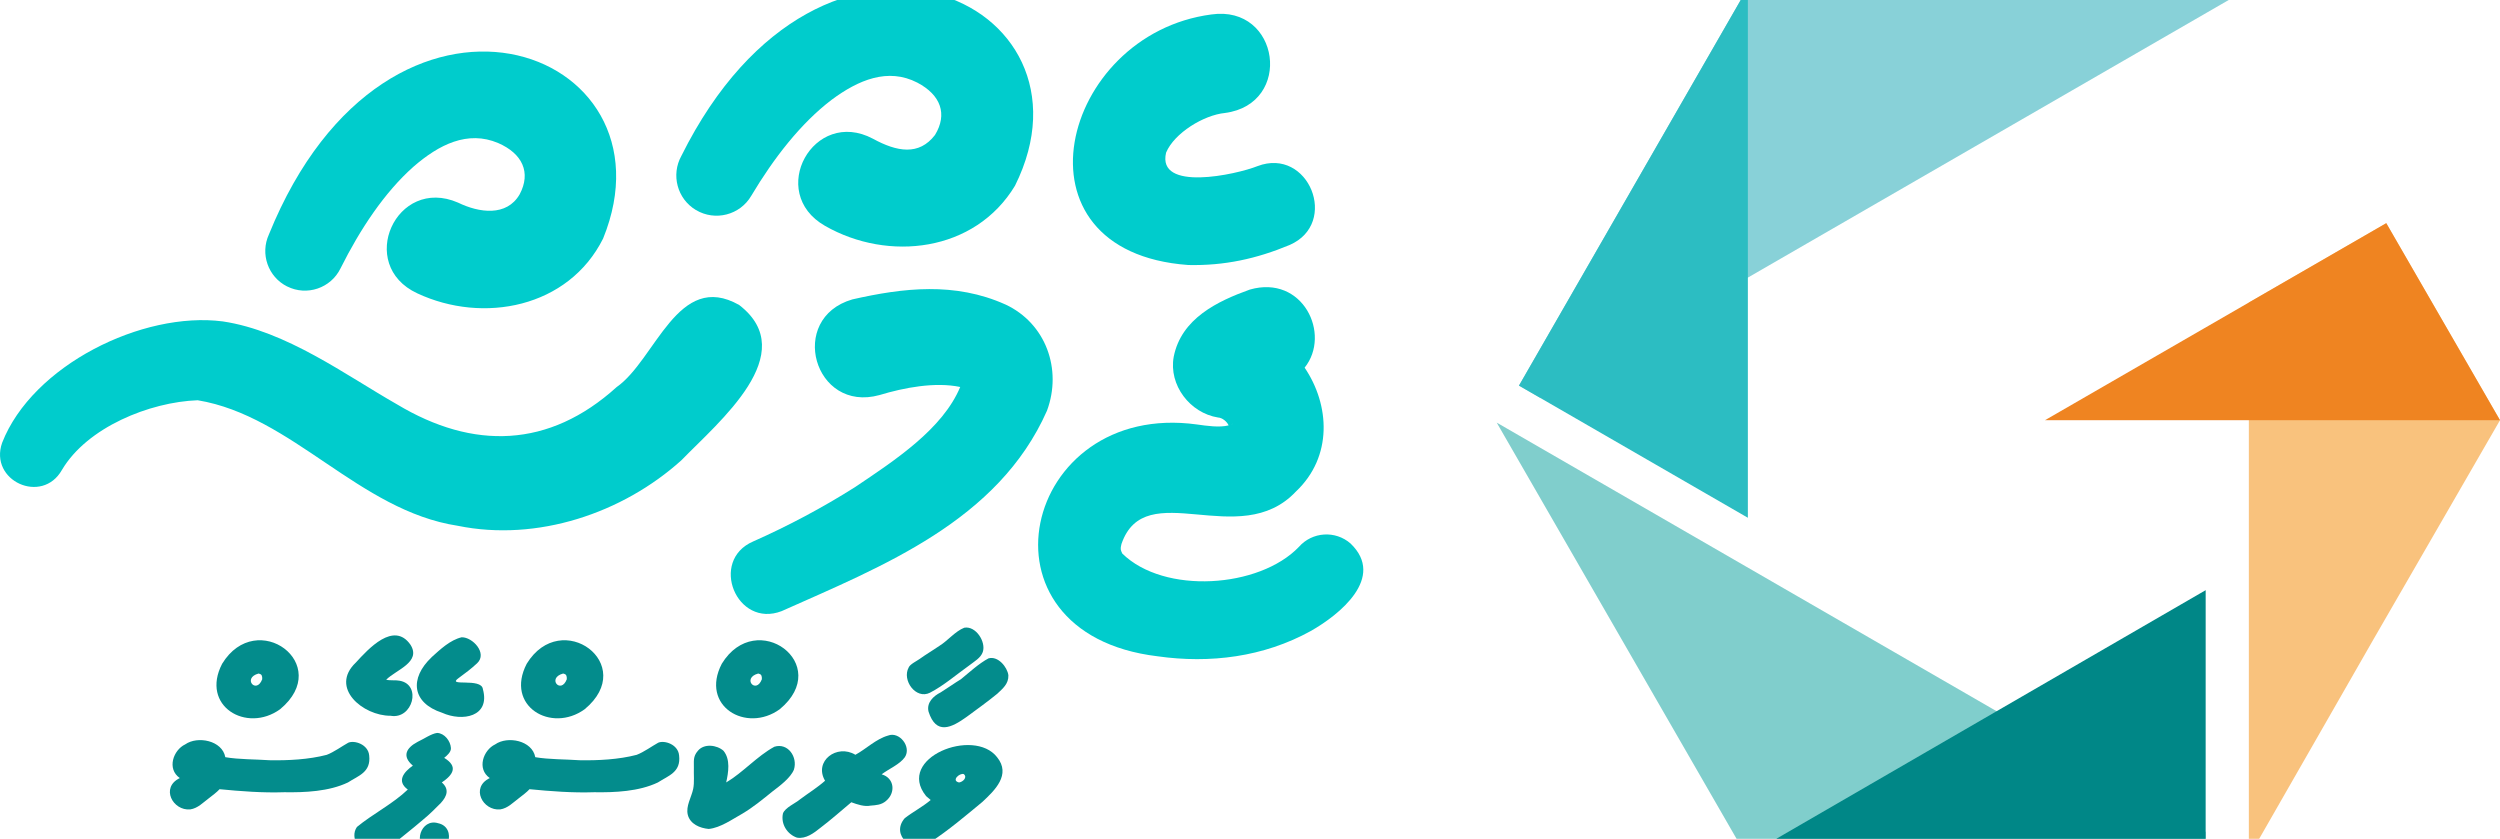 <?xml version="1.0" encoding="UTF-8"?>
<!DOCTYPE svg PUBLIC "-//W3C//DTD SVG 1.1//EN" "http://www.w3.org/Graphics/SVG/1.1/DTD/svg11.dtd">
<!-- Creator: CorelDRAW 2021 (64-Bit) -->
<svg xmlns="http://www.w3.org/2000/svg" xml:space="preserve" width="1.067in" height="0.358in" version="1.1" style="shape-rendering:geometricPrecision; text-rendering:geometricPrecision; image-rendering:optimizeQuality; fill-rule:evenodd; clip-rule:evenodd"
viewBox="0 0 1066.66 357.6"
 xmlns:xlink="http://www.w3.org/1999/xlink"
 xmlns:xodm="http://www.corel.com/coreldraw/odm/2003">
 <defs>
  <style type="text/css">
   <![CDATA[
    .fil3 {fill:#008787}
    .fil1 {fill:#2CBDC2}
    .fil2 {fill:#80CECC}
    .fil0 {fill:#88D1D8}
    .fil5 {fill:#EF8421}
    .fil4 {fill:#F9C27D}
    .fil7 {fill:#00CCCC;fill-rule:nonzero}
    .fil6 {fill:#038C8C;fill-rule:nonzero}
   ]]>
  </style>
 </defs>
 <g id="Layer_x0020_1">
  <g id="_1968374316272">
   <polygon class="fil0" points="648.09,164.39 745.75,-5.44 852.92,-5.44 960.08,-5.44 657.01,169.53 "/>
   <polygon class="fil1" points="745.75,-5.44 745.75,220.77 648.09,164.39 "/>
   <polygon class="fil2" points="941.07,365.1 852.33,365.1 745.17,365.1 638.59,180.17 941.07,354.8 "/>
   <polygon class="fil3" points="745.17,365.1 941.08,251.66 941.07,365.1 "/>
   <polygon class="fil4" points="959.5,365.44 1012.78,272.46 1066.66,179.15 1018.13,95.08 959.5,128.93 "/>
   <polygon class="fil5" points="872.51,179.15 1066.66,179.15 1018.13,95.08 "/>
   <path class="fil6" d="M119.5 302.47c-14.29,10.33 -34.09,-1.37 -24.72,-19.41 14.73,-24.06 47.8,0.28 24.72,19.41zm-7.62 -12.79c0,-0.72 0,-1.15 -0.14,-1.3 0,-1 -1.58,-1.15 -1.44,-1.15 -7.06,1.93 -0.92,9.02 1.58,2.44l-0 0z"/>
   <path class="fil6" d="M114.96 324.22c7.95,0.15 16.74,-0.29 24.44,-2.3 3.06,-1.16 6.43,-3.64 9.2,-5.18 2.66,-1.15 8.51,0.72 8.92,5.46 0.83,7.19 -4.63,8.61 -9.06,11.5 -8.08,3.86 -18.4,4.32 -27.17,4.17 -8.88,0.33 -18.78,-0.42 -27.6,-1.29 -1.07,1.2 -3.31,2.89 -4.6,3.88 -2.46,1.82 -4.67,4.25 -7.91,4.74 -7.45,0.7 -12.83,-9.36 -4.46,-13.37 -5.65,-3.91 -2.78,-11.98 2.3,-14.37 5.27,-3.72 15.81,-1.69 17.11,5.46 5.83,1.01 12.94,0.88 18.83,1.3l0.01 -0.02z"/>
   <path class="fil6" d="M151.83 282.54c5.3,-5.79 16.18,-17.79 23.29,-7.62 4.76,7.47 -6.16,10.72 -10.35,14.95 1.58,0.43 4.32,0.09 5.74,0.43 9.57,1.66 5.57,16.64 -3.88,14.95 -11.71,0.05 -26.18,-11.92 -14.8,-22.71l0 0zm32.34 -2.3c3.67,-3.31 7.88,-7.32 12.8,-8.48 4.65,-0.12 11.13,6.83 6.61,11.07 -2.49,2.33 -5.13,4.32 -7.9,6.33 -5.45,3.87 9.81,-0.32 10.35,4.74 3.24,11.78 -8.74,13.98 -17.39,10.07 -12.91,-4.21 -14.04,-14.66 -4.46,-23.72l-0.02 0z"/>
   <path class="fil6" d="M189.51 323.2c6.03,3.69 3.91,7.15 -1,10.5 3.18,2.77 2.36,5.73 -0.43,8.77 -1.98,2.04 -5.11,5.11 -7.33,6.9 -4.95,4.27 -10.62,8.65 -15.67,12.8 -1.87,1.14 -3.8,2.79 -6.18,2.59 -5.12,-0.43 -9.93,-7.28 -6.61,-12.07 6.63,-5.49 15.41,-9.91 21.7,-15.96 -4.99,-3.65 -1.57,-7.57 2.16,-10.21 -4.81,-4.05 -2.79,-7.65 2.16,-10.21 2.44,-1.11 5.69,-3.42 8.2,-3.74 3.14,0.12 5.69,3.42 5.89,6.46 0.09,1.68 -1.61,3.14 -2.88,4.17l-0 -0zm-6.47 39.82c-7.26,-2.54 -3.51,-14.2 3.88,-11.93 8.37,1.74 4.44,15.38 -3.88,11.93z"/>
   <path class="fil6" d="M249.45 302.47c-14.3,10.33 -34.09,-1.37 -24.72,-19.41 14.73,-24.06 47.8,0.28 24.72,19.41zm-7.62 -12.79c0,-0.72 0,-1.15 -0.14,-1.3 0,-1 -1.58,-1.15 -1.44,-1.15 -7.06,1.93 -0.93,9.02 1.58,2.44l-0 0z"/>
   <path class="fil6" d="M247.2 324.22c7.95,0.15 16.74,-0.29 24.44,-2.3 3.06,-1.17 6.43,-3.64 9.2,-5.18 2.67,-1.15 8.51,0.72 8.91,5.46 0.85,7.19 -4.63,8.61 -9.05,11.5 -8.08,3.86 -18.41,4.32 -27.17,4.17 -8.88,0.33 -18.78,-0.42 -27.6,-1.29 -1.07,1.2 -3.31,2.89 -4.6,3.88 -2.45,1.82 -4.67,4.25 -7.9,4.74 -7.45,0.71 -12.83,-9.36 -4.46,-13.37 -5.65,-3.92 -2.77,-11.97 2.3,-14.37 5.27,-3.71 15.81,-1.7 17.11,5.46 5.83,1 12.94,0.88 18.84,1.3l-0 -0.02z"/>
   <path class="fil6" d="M332.68 302.47c-14.29,10.33 -34.09,-1.37 -24.72,-19.41 14.73,-24.06 47.8,0.28 24.72,19.41zm-7.62 -12.79c0,-0.72 0,-1.15 -0.14,-1.3 0,-1 -1.58,-1.15 -1.44,-1.15 -7.06,1.93 -0.92,9.02 1.58,2.44l-0 0z"/>
   <path class="fil6" d="M293.46 347.51c-0.94,-3.67 1.58,-7.54 2.3,-11.07 0.57,-2.7 0.18,-6.31 0.29,-9.06 0.07,-2.69 -0.48,-4.68 1.72,-7.19 2.63,-3.21 8.11,-2.51 10.92,0 3.03,3.69 2.1,9.17 1.15,13.51 7.23,-4.28 13.17,-11.23 20.56,-15.24 5.76,-1.8 10.04,4.38 8.34,9.77 -1.43,3.54 -6.11,7 -9.2,9.35 -3.96,3.21 -8.11,6.63 -12.65,9.35 -4.32,2.39 -9.48,6.13 -14.52,6.61 -3.77,-0.36 -7.89,-2.05 -8.92,-6.04z"/>
   <path class="fil6" d="M340.1 357.27c-4.2,-1.39 -7.04,-5.83 -6.04,-10.35 0.89,-2.48 5.33,-4.34 7.33,-6.04 3.36,-2.53 7.5,-5.09 10.63,-7.91 -4.93,-8.39 5.13,-15.85 12.94,-11.07 4.61,-2.5 8.8,-6.75 13.94,-8.2 4.79,-1.89 10.08,4.74 7.19,9.2 -2.19,3.11 -6.88,5.01 -9.92,7.33 5.53,1.61 6.02,7.94 1.87,11.35 -1.99,1.72 -4.22,1.81 -6.61,2.01 -2.6,0.54 -5.65,-0.5 -8.2,-1.44 -4.13,3.47 -8.91,7.67 -13.22,10.93 -2.71,2.19 -6.22,4.82 -9.92,4.17l0 0.01z"/>
   <path class="fil6" d="M400.78 275.44c3.62,-2.22 6.69,-6.19 10.64,-7.76 4.95,-0.89 9.36,6.07 7.9,10.35 -0.84,2.52 -3.64,4.06 -5.61,5.61 -5.39,3.83 -11.06,8.75 -16.96,11.79 -5.97,2.98 -12.02,-5.34 -9.05,-10.78 0.52,-1.37 3.48,-2.78 4.6,-3.59 2.52,-1.83 5.92,-3.86 8.48,-5.61l-0.01 0zm9.2 14.23c3.56,-2.91 7.69,-6.74 11.78,-8.91 4.09,-1.16 8.03,3.75 8.48,7.19 0.13,3.72 -2.45,5.72 -4.74,7.9 -3.97,3.26 -8.8,6.74 -12.94,9.78 -6.6,4.77 -13.15,7.99 -16.39,-2.16 -0.91,-3.8 2.04,-6.63 5.17,-8.19 2.04,-1.24 6.64,-4.44 8.63,-5.61l0 -0.01z"/>
   <path class="fil6" d="M395.09 339.46c-12.99,-16.2 20.42,-29.4 30.33,-16.53 6.02,7.42 -0.93,14.11 -6.33,19.12 -7,5.79 -14.5,12.17 -22.14,17.11 -6.99,5.67 -17.3,-2.89 -10.93,-10.21 3.33,-2.6 7.94,-5.06 11.07,-7.76l-2.02 -1.72 0.01 0zm14.09 -5.75c1.63,-0.2 3.74,-2.19 2.01,-3.59 -1.82,-0.52 -5.44,2.8 -2.01,3.59z"/>
   <path class="fil7" d="M428.97 129.77c-21.52,-9.67 -43.51,-7.12 -65.3,-2.17 -27.83,8.09 -16.35,48.54 11.57,40.82 10.54,-3.19 23.71,-5.7 34.45,-3.45 -7.5,17.92 -27.65,31.15 -44.89,42.73 -13.78,8.72 -28.52,16.56 -43.48,23.19 -18.85,8.17 -7.09,37.15 12.19,29.71 43.04,-19.21 92.4,-38.5 113.2,-85.51 6.54,-17.67 -0.46,-37.26 -17.74,-45.33l-0.01 0.01z"/>
   <path class="fil7" d="M506.91 112.93c15.51,0.35 29.19,-2.66 43.31,-8.54 21.32,-9.25 8.14,-41.94 -13.67,-33.66 -9.22,3.67 -43.06,11.05 -39.02,-5.76 3.52,-8.4 16.12,-16.04 25.12,-16.91 29.28,-3.87 23.42,-46.24 -5.82,-42.03 -64.36,8.46 -87.88,101.2 -9.92,106.89l0 -0.01z"/>
   <path class="fil7" d="M315.41 130.01c-26.2,-14.96 -35.66,23.35 -52.3,34.99 -28.85,26.12 -61.19,26.91 -93.7,7.39 -21.87,-12.44 -47.24,-31.35 -74.37,-35.4 -34.24,-4.43 -81.23,18.76 -94.13,51.78 -5.71,16.22 17.04,26.58 25.52,11.58 10.74,-18.17 37.41,-28.97 57.91,-29.72 40.39,6.67 68.76,47.08 110.96,53.56 33.93,6.94 70.4,-5.38 95.46,-27.98 15.92,-16.42 51.44,-45.52 24.65,-66.2l0 -0.01z"/>
   <path class="fil7" d="M576.26 231.77c-6.5,-5.7 -16.39,-5.05 -22.09,1.45 -16.87,17.58 -57.46,20.38 -75.35,2.79 -0.73,-1.66 -0.88,-1.81 -0.33,-4.06 10.15,-29.46 50.31,3.28 74.43,-22.37 15.74,-14.85 14.52,-36.9 3.72,-52.86 11.44,-14.26 -0.78,-39.82 -23.39,-33.31 -13.8,4.95 -29.24,12.34 -32.47,28.67 -2.19,12.08 6.93,23.98 18.9,25.91 1.87,0.09 3.83,1.78 4.53,3.36 -3.96,1 -9.36,0.2 -13.52,-0.39 -74.63,-10.29 -97.92,89.17 -16.81,98.91 22.39,3.19 45.29,0.3 65.33,-10.76 12.28,-6.93 32.11,-22.86 17.04,-37.34l0 0zm-50.78 -50.82c0.05,-0.04 0.1,-0.12 0.15,-0.15 0.27,-0.22 0.31,-0.07 -0.15,0.15z"/>
   <path class="fil7" d="M122.54 122.08c8.39,4.2 18.62,0.73 22.74,-7.7 8.34,-16.69 18.74,-32.41 31.15,-43.41 10.86,-9.42 23.09,-15.62 36.13,-10.08 10.38,4.52 14.08,12.6 9.18,21.85 -5.56,9.66 -17.39,7.91 -26.3,3.57 -26.44,-11.51 -43.57,26.57 -17.4,38.7 28.12,13.17 64.52,6.14 79.28,-23.37 33.32,-81.84 -91.54,-127.7 -142.58,-1.76 -3.8,8.26 -0.4,18.11 7.79,22.21l0 -0.01z"/>
   <path class="fil7" d="M296.94 89.47c8.19,4.88 18.81,2.15 23.61,-6.09 9.54,-16.01 21.07,-30.89 34.23,-40.91 11.5,-8.55 24.06,-13.82 36.61,-7.36 10.02,5.26 12.97,13.46 7.53,22.35 -6.81,8.88 -16.2,7.2 -26.46,1.59 -25.34,-13.46 -45.41,22.91 -20.48,37.16 27.04,15.48 64.04,11.2 81.1,-17.14 39.46,-79.36 -81.77,-134.49 -142.35,-12.72 -4.5,8.08 -1.8,18.35 6.2,23.12l0 -0.01z"/>
  </g>
 </g>
</svg>
